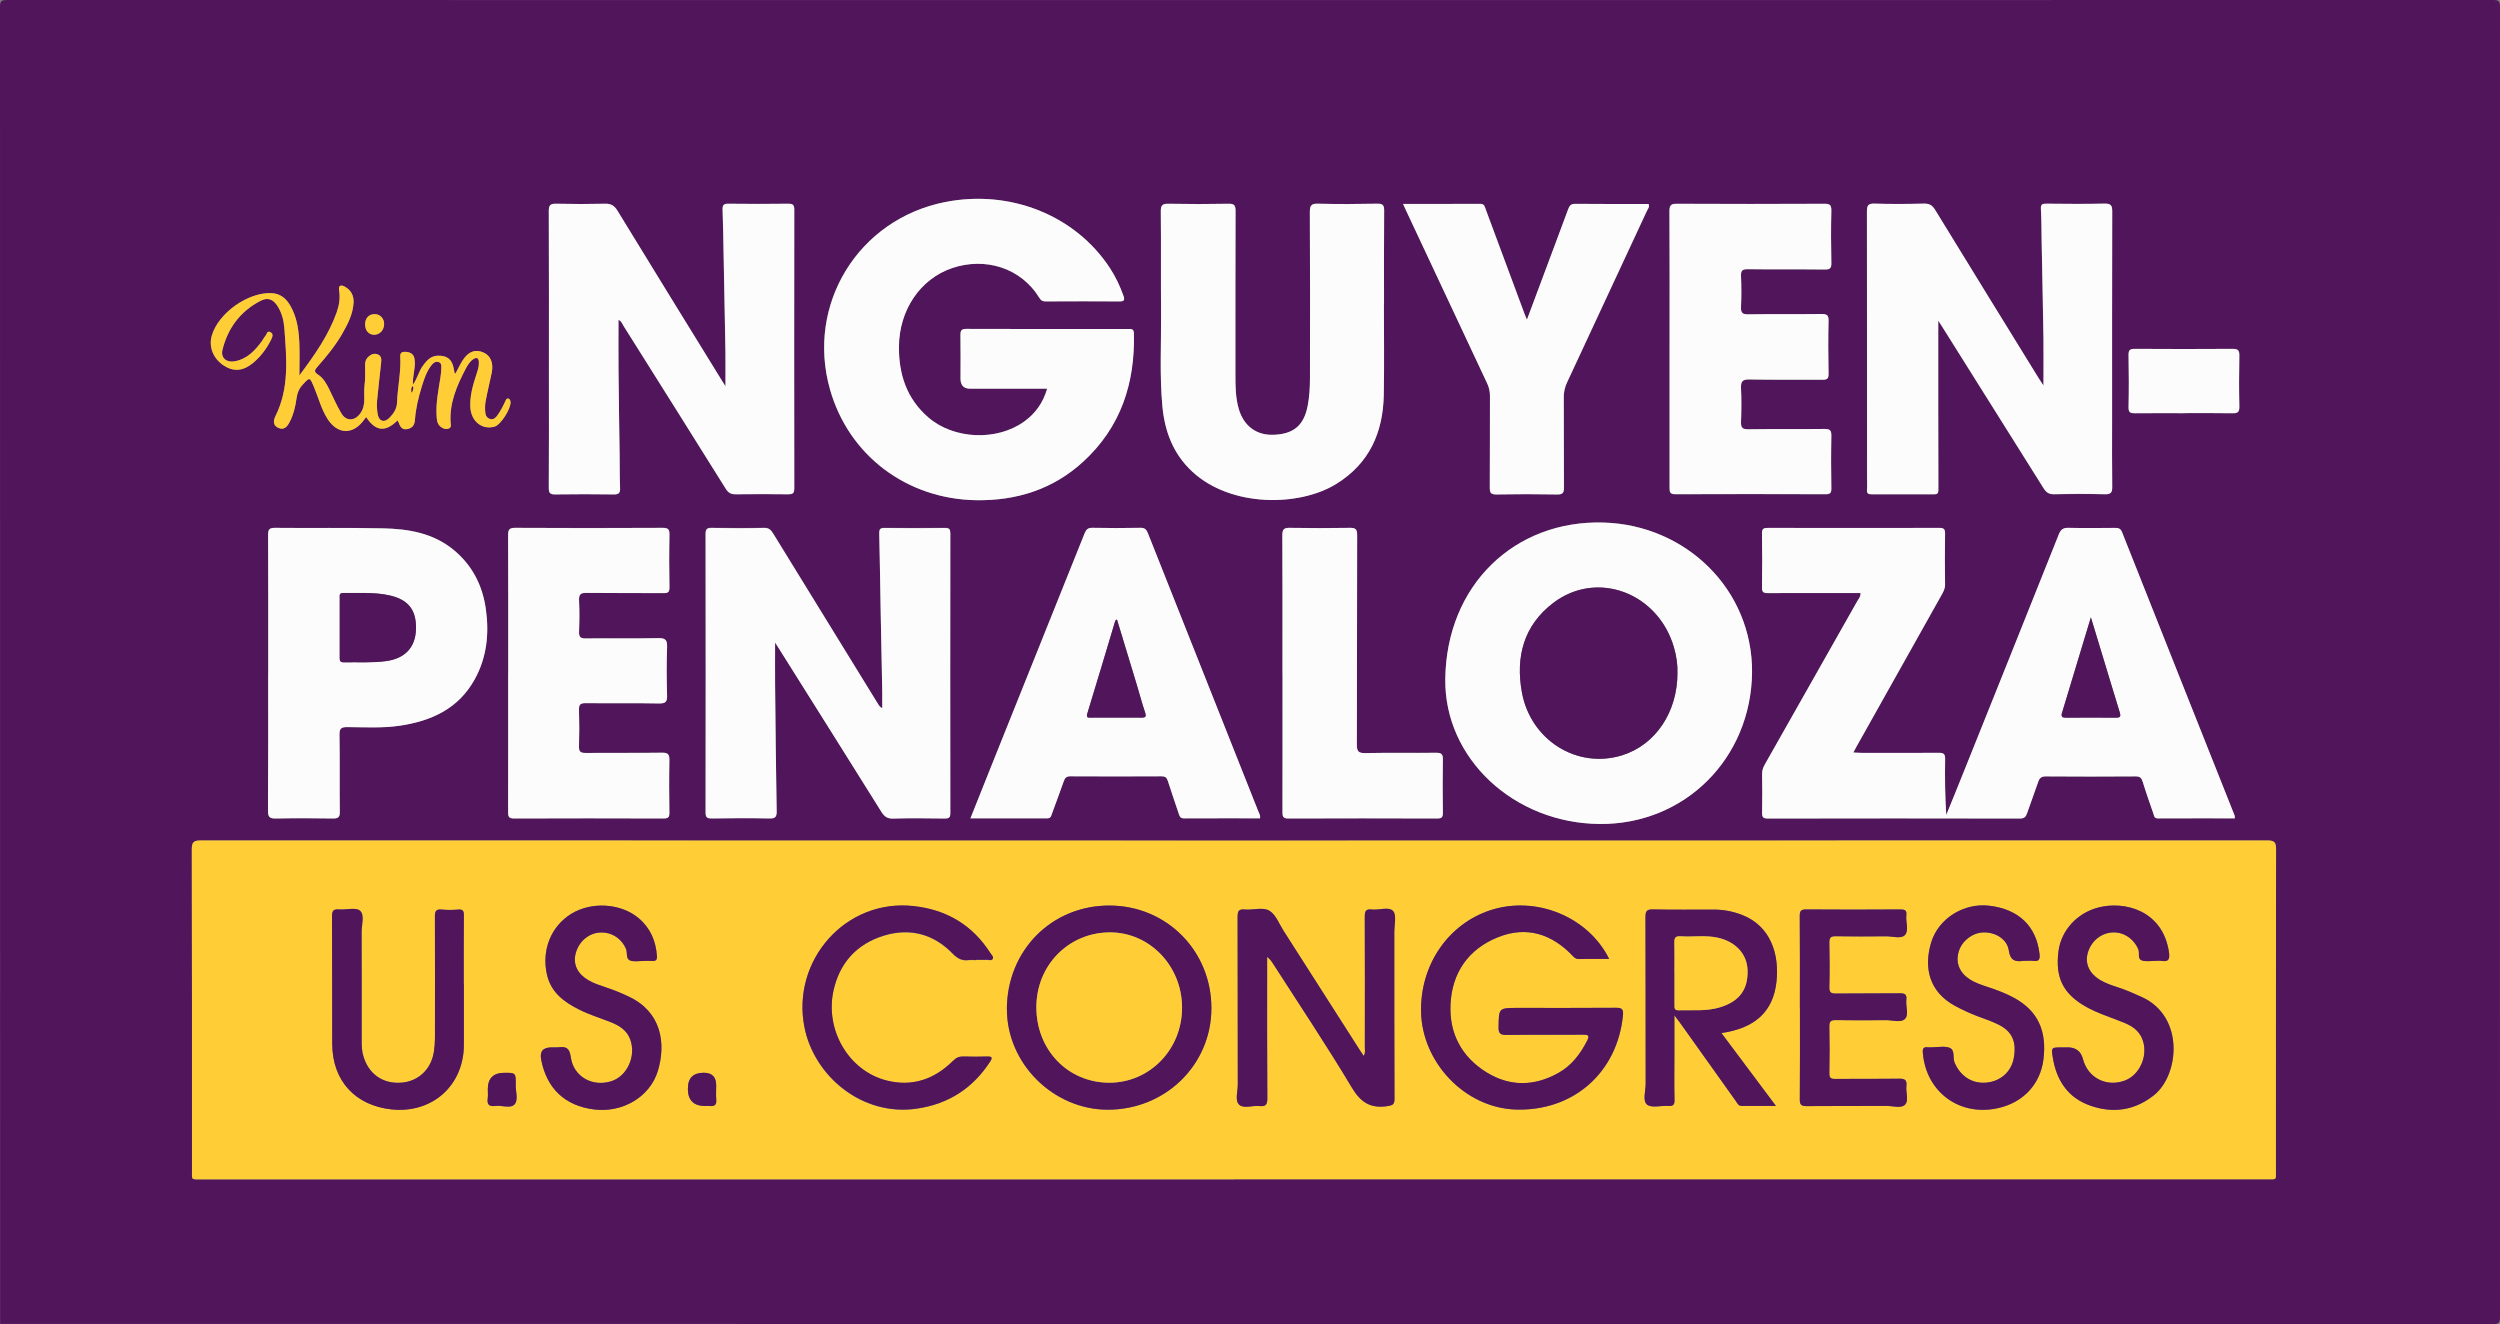 <?xml version="1.0" encoding="UTF-8"?>
<svg id="Layer_2" data-name="Layer 2" xmlns="http://www.w3.org/2000/svg" viewBox="0 0 401.04 212.4">
  <rect x="0" y="0" width="401.04" height="212.4" fill="#808080" stroke="none"/>
  <defs>
    <style>
      .cls-1 {
        fill: #51155b;
      }

      .cls-1, .cls-2, .cls-3 {
        stroke-width: 0px;
      }

      .cls-2 {
        fill: #fdfcfd;
      }

      .cls-3 {
        fill: #ffce37;
      }
    </style>
  </defs>
  <g id="Layer_1-2" data-name="Layer 1">
    <g>
      <path class="cls-1" d="m.02,212.38C.02,141.95.02,71.53,0,1.1,0,.2.2,0,1.1,0c132.95.02,265.89.02,398.84,0,.9,0,1.1.2,1.1,1.1-.02,70.07-.02,140.13,0,210.2,0,.9-.2,1.1-1.1,1.1-133.31-.02-266.61-.02-399.92-.02Zm197.98-23.2c55.19,0,110.38,0,165.57,0,1.74,0,1.51.22,1.51-1.54,0-17.12,0-34.23.03-51.35,0-1.1-.19-1.47-1.4-1.46-110.5.03-221,.03-331.51,0-1.15,0-1.44.27-1.44,1.44.04,17.12.03,34.23.03,51.35,0,1.76-.21,1.57,1.63,1.57,55.19,0,110.38,0,165.57,0Zm160.5-57.9c-.01-.2,0-.33-.03-.43-6.02-15.14-12.05-30.29-18.05-45.44-.25-.63-.59-.72-1.16-.71-2.48.02-4.96.05-7.44-.01-.86-.02-1.24.27-1.56,1.06-5.06,12.7-10.15,25.38-15.24,38.07-.93,2.31-1.87,4.62-2.81,6.93-.2-3.02-.23-6-.18-8.97.01-.81-.24-1-1.01-1-4.12.03-8.24.02-12.36.01-.41,0-.83-.04-1.36-.06.22-.41.36-.69.52-.96,4.53-8.07,9.06-16.14,13.58-24.21.31-.55.63-1.07.62-1.77-.04-2.72-.04-5.44,0-8.16.01-.75-.21-.93-.94-.93-9.16.03-18.32.02-27.47,0-.7,0-.97.13-.96.91.05,2.88.05,5.76,0,8.64-.01.77.25.92.96.91,3.16-.03,6.32-.01,9.48-.01,1.78,0,3.57,0,5.37,0,.03.59-.31.92-.51,1.28-4.93,8.72-9.86,17.43-14.8,26.14-.28.49-.49.97-.48,1.56.03,2.08.04,4.16,0,6.24-.01.7.13.95.91.95,13.48-.03,26.95-.03,40.43,0,.71,0,.96-.26,1.17-.86.56-1.66,1.2-3.3,1.76-4.96.22-.65.49-.94,1.25-.94,4.8.04,9.6.04,14.4,0,.71,0,.95.25,1.14.88.53,1.71,1.13,3.4,1.71,5.09.12.34.11.77.71.77,4.11-.02,8.22-.01,12.35-.01ZM167.96,62.35c-.65,2.25-1.88,3.97-3.68,5.27-4.4,3.16-11.31,2.88-15.4-.67-3.44-2.98-4.72-6.88-4.7-11.33.04-5.87,3.4-10.88,8.55-12.62,5.19-1.75,10.99-.14,14.02,4.84.24.4.54.51.98.51,3.96-.01,7.92-.02,11.88,0,.73,0,.8-.29.6-.86-.56-1.59-1.27-3.1-2.2-4.51-5.54-8.45-15.97-12.63-26.4-10.57-13.95,2.74-22.36,16.44-18.48,30.08,3,10.54,12.28,17.58,23.47,17.75,6.48.1,12.31-1.75,17.14-6.18,6.03-5.53,8.33-12.57,8.13-20.59-.02-.77-.45-.69-.94-.69-8.64,0-17.28.01-25.92-.02-.84,0-.97.29-.96,1.02.04,2.32.01,4.64.01,6.96q0,1.61,1.55,1.61c4.08,0,8.15,0,12.32,0Zm113.09,45.46c.05-13.27-10.6-23.6-23.81-23.99-14.26-.43-25.23,10.03-25.4,25.14-.14,12.71,11.01,23.11,24.79,23.21,13.63.1,24.28-10.53,24.42-24.36Zm29.87-56.34c.12.18.36.54.59.9,5.44,8.65,10.87,17.29,16.29,25.95.42.67.85,1,1.7.98,2.72-.06,5.44-.07,8.15,0,.99.03,1.18-.32,1.17-1.22-.05-3.56-.02-7.12-.02-10.67,0-11.15-.01-22.31.02-33.46,0-.98-.22-1.29-1.24-1.27-3.12.07-6.24.04-9.35.01-.65,0-.89.12-.85.85.1,1.79.09,3.59.12,5.39.1,5.15.21,10.3.29,15.45.04,2.41,0,4.82,0,7.49-.35-.54-.57-.86-.77-1.18-5.55-9-11.1-18-16.62-27.02-.45-.74-.93-1.01-1.8-.99-2.64.06-5.28.08-7.91,0-1.05-.03-1.22.32-1.22,1.28.03,14.19.02,28.38.02,42.58,0,.68.04,1.36-.01,2.04-.04.61.22.73.76.73,3.32-.02,6.64-.01,9.96,0,.53,0,.73-.11.73-.74-.03-9.06-.02-18.12-.02-27.07Zm-211.71-.14c.47.17.57.59.77.91,5.49,8.71,10.97,17.43,16.42,26.16.41.66.84.91,1.62.9,2.8-.05,5.6-.04,8.4,0,.69,0,.98-.13.98-.92-.02-14.92-.02-29.83,0-44.75,0-.75-.23-.95-.96-.94-3.2.03-6.4.04-9.6,0-.74,0-.97.19-.94.94.09,2.51.12,5.03.17,7.55.1,5.11.21,10.23.29,15.34.03,1.72,0,3.44,0,5.46-.35-.55-.52-.82-.68-1.09-5.56-9.04-11.14-18.06-16.67-27.12-.5-.82-1.04-1.11-1.99-1.08-2.6.06-5.2.06-7.8,0-.93-.02-1.21.21-1.2,1.18.04,9,.02,18,.02,26.99,0,5.8.02,11.6-.02,17.4,0,.84.23,1.07,1.06,1.06,3.12-.05,6.24-.04,9.36,0,.78.01,1.04-.21,1.01-1-.07-1.8-.05-3.6-.07-5.4-.06-4.56-.13-9.11-.18-13.67-.03-2.62,0-5.24,0-7.9Zm25.12,51.71c.36.57.57.89.77,1.21,5.44,8.65,10.88,17.3,16.29,25.96.47.75.95,1.1,1.89,1.07,2.76-.08,5.52-.05,8.28-.01.66,0,.88-.17.88-.86-.02-14.96-.02-29.91,0-44.87,0-.66-.16-.89-.85-.88-3.24.04-6.48.04-9.72,0-.72,0-.85.25-.83.9.1,4.39.16,8.79.24,13.18.07,4.03.16,8.07.24,12.1.02.91,0,1.83,0,2.74-.38-.2-.53-.44-.67-.67-5.61-9.11-11.21-18.21-16.81-27.32-.35-.56-.66-.96-1.46-.94-2.8.06-5.6.05-8.4,0-.78-.01-1,.21-1,.99.02,14.88.02,29.75,0,44.63,0,.79.21,1,.99.99,3.08-.04,6.16-.06,9.24,0,.95.02,1.19-.24,1.17-1.18-.12-6.75-.18-13.51-.25-20.26-.02-2.17,0-4.34,0-6.81Zm97.66-54.25s.02,0,.03,0c0-5-.02-10,.02-15,0-.91-.24-1.14-1.13-1.12-3.16.06-6.32.08-9.48,0-1.1-.03-1.31.31-1.31,1.34.04,8.88.03,17.76.02,26.63,0,1.52-.08,3.03-.38,4.53-.61,3.06-2.21,4.43-5.38,4.57-2.82.12-4.87-1.4-5.67-4.17-.5-1.75-.53-3.55-.53-5.35,0-8.8-.02-17.6.02-26.39,0-.88-.2-1.17-1.12-1.15-3.2.06-6.4.06-9.6,0-.97-.02-1.28.19-1.27,1.22.06,5.44,0,10.88.04,16.32.04,4.99-.25,10,.22,14.98.38,4.01,1.72,7.58,4.76,10.42,6.2,5.78,17.17,5.67,23.1,2.02,5.35-3.29,7.53-8.28,7.65-14.32.09-4.84.02-9.68.02-14.52Zm-19.88,82.47c.09-.47-.14-.78-.27-1.1-5.91-14.88-11.82-29.76-17.72-44.64-.24-.59-.49-.87-1.19-.85-2.56.05-5.12.05-7.68,0-.73-.01-1.02.27-1.28.9-4.85,12.13-9.72,24.25-14.59,36.38-1.23,3.06-2.44,6.12-3.72,9.32,4.21,0,8.27,0,12.34,0,.55,0,.61-.38.74-.76.62-1.72,1.28-3.43,1.88-5.16.19-.55.4-.83,1.07-.82,4.88.03,9.76.03,14.63,0,.58,0,.83.19,1,.73.55,1.75,1.17,3.47,1.74,5.22.14.43.23.8.84.8,4.07-.02,8.14-.01,12.2-.01Zm-159.09-23.26c0,7.35.02,14.71-.03,22.06,0,1.03.29,1.25,1.27,1.23,3.04-.06,6.08-.06,9.11,0,.86.01,1.15-.15,1.14-1.09-.06-4.12.01-8.23-.05-12.35-.02-1.04.31-1.22,1.27-1.22,2.79.01,5.59.19,8.38-.22,5.09-.75,9.43-2.72,12.04-7.44,1.95-3.52,2.34-7.36,1.79-11.26-.54-3.84-2.22-7.14-5.3-9.61-3.26-2.62-7.16-3.25-11.14-3.35-5.79-.14-11.59-.03-17.39-.08-.94,0-1.1.29-1.1,1.15.03,7.39.02,14.79.02,22.18Zm224.8-52.07c0,7.44,0,14.87,0,22.31,0,.67.02,1.07.92,1.07,8.04-.04,16.07-.03,24.11,0,.75,0,.93-.22.92-.94-.04-2.8-.05-5.6,0-8.39.02-.87-.17-1.15-1.1-1.13-4.08.06-8.16-.01-12.23.05-.99.01-1.2-.31-1.16-1.21.07-1.8.08-3.6,0-5.39-.05-1.04.19-1.42,1.34-1.4,3.92.08,7.84.01,11.75.05.73,0,.96-.19.95-.94-.04-2.84-.06-5.68,0-8.51.02-.94-.28-1.1-1.14-1.09-3.92.05-7.84-.02-11.75.05-.98.02-1.19-.3-1.15-1.2.07-1.64.07-3.28,0-4.92-.04-.88.17-1.15,1.1-1.13,4.12.06,8.24,0,12.35.05.86.01,1.06-.23,1.04-1.06-.05-2.8-.07-5.6,0-8.39.02-.95-.31-1.09-1.16-1.09-7.88.03-15.75.04-23.63,0-.95,0-1.19.25-1.18,1.19.04,7.36.02,14.71.02,22.07Zm-186.3,52.01c0,7.44,0,14.87-.01,22.31,0,.72.11,1.03.95,1.03,8-.04,15.99-.03,23.99,0,.75,0,.94-.21.93-.94-.04-2.8-.05-5.6,0-8.4.02-.92-.21-1.23-1.18-1.21-4.08.06-8.16,0-12.24.04-.82,0-1.11-.19-1.08-1.05.06-1.96.06-3.92,0-5.88-.03-.86.25-1.06,1.08-1.06,3.92.04,7.84-.03,11.76.05,1.11.02,1.32-.33,1.29-1.34-.07-2.56-.08-5.12,0-7.67.04-1.12-.21-1.5-1.41-1.47-3.88.08-7.76,0-11.64.05-.83,0-1.11-.22-1.07-1.07.06-1.68.07-3.36,0-5.04-.04-.94.23-1.22,1.19-1.2,4.12.05,8.24,0,12.36.04.73,0,.96-.18.95-.93-.04-2.8-.05-5.6,0-8.4.02-.87-.18-1.14-1.1-1.14-7.88.04-15.75.04-23.63,0-1,0-1.15.33-1.15,1.21.03,7.36.02,14.71.02,22.07ZM225.09,32.71c.2.45.31.7.43.95,4.35,9.27,8.69,18.54,13.05,27.81.32.67.46,1.33.46,2.07-.02,4.88,0,9.75-.03,14.63,0,.85.14,1.17,1.09,1.15,3.24-.07,6.48-.06,9.71,0,.94.02,1.11-.29,1.1-1.15-.04-4.84,0-9.67-.03-14.51,0-.82.17-1.56.52-2.3,4.28-9.17,8.55-18.35,12.81-27.52.16-.33.47-.65.27-1.12-3.92,0-7.83.02-11.75-.02-.73,0-.95.32-1.16.9-1.2,3.25-2.42,6.49-3.63,9.74-.97,2.59-1.94,5.18-2.97,7.95-.19-.47-.3-.72-.4-.98-2.07-5.56-4.13-11.13-6.2-16.69-.16-.43-.19-.92-.88-.92-4.07.02-8.14.01-12.37.01Zm-19.35,75.33c0,7.4,0,14.8-.01,22.19,0,.69.05,1.07.93,1.06,7.96-.04,15.92-.03,23.87,0,.75,0,.94-.21.93-.94-.04-2.84-.04-5.68,0-8.52.01-.82-.21-1.09-1.06-1.08-3.8.04-7.6-.03-11.4.05-1.12.02-1.35-.31-1.34-1.38.04-11.2.01-22.39.05-33.59,0-.97-.28-1.17-1.19-1.16-3.2.05-6.4.05-9.6,0-.92-.02-1.21.2-1.21,1.17.04,7.4.02,14.79.02,22.19ZM48.02,60.24c0-2,.06-3.64-.01-5.27-.09-2.04-.38-4.06-1.41-5.88-.66-1.17-1.58-1.99-3.01-2.07-3.8-.2-8.61,3.22-9.63,6.85-.5,1.8.25,3.65,1.93,4.76,1.54,1.01,3.09.91,4.63-.36,1.25-1.03,2.21-2.3,2.94-3.74.22-.44.47-.96-.1-1.26-.53-.27-.58.39-.81.64-.21.23-.34.54-.53.79-1.13,1.55-2.4,2.9-4.41,3.26-1.3.23-2.24-.58-1.93-1.84.86-3.5,2.88-6.2,6.11-7.87,1.17-.61,2.05-.24,2.75.88.67,1.07.98,2.28,1.07,3.52.35,4.77.83,9.56-1.42,14.08-.35.71-.46,1.53.5,1.92.93.38,1.42-.28,1.78-.98.62-1.18.91-2.46,1.09-3.77.11-.81.36-1.5.93-2.13,1.19-1.31,1.18-1.35,1.88.33.71,1.69,1.16,3.48,2.14,5.05,1.61,2.57,4.13,2.64,5.89.18.1-.14.21-.27.33-.43,1.52,2.31,3.08,2.46,5.03.54.06.1.12.19.16.29.26.66.53,1.29,1.44,1.09.81-.18,1.13-.63,1.2-1.51.13-1.79.55-3.54,1.08-5.26.39-1.26.78-2.52,1.64-3.56.27-.32.6-.56,1.04-.43.5.14.48.59.47.98-.02.48-.06.96-.13,1.43-.32,2.05-.76,4.09-.63,6.18.04.65.08,1.29.6,1.76.38.33.84.5,1.33.33.53-.18.33-.67.31-1.04-.17-3.12,1.02-5.85,2.41-8.52.31-.6.67-1.2,1.25-1.58.5-.33.83-.24.88.42.05.7-.16,1.34-.38,1.99-.56,1.71-1.07,3.44-.99,5.26.1,2.32,1.91,3.75,3.92,3.15.97-.29,2.62-2.88,2.53-3.96-.02-.27-.14-.48-.38-.54-.22-.06-.33.15-.42.35-.38.84-.79,1.66-1.34,2.4-.28.37-.59.66-1.1.54-.5-.12-.75-.52-.8-.95-.07-.63-.08-1.29.04-1.9.28-1.53.66-3.04.98-4.56.32-1.57-.16-2.75-1.32-3.26-1.3-.57-2.42-.17-3.34,1.26-.43.67-.77,1.41-1.16,2.13-.09-.09-.14-.11-.14-.14-.05-.23-.1-.46-.14-.7-.25-1.43-1.04-2.06-2.48-2.04-1.19.02-1.85.78-2.48,1.64-.67.93-.88,2.09-1.59,3.02-.01-.75.07-1.48.2-2.2.11-.68.18-1.36.05-2.03-.16-.8-.82-1.04-1.54-1.05-.42,0-.76.15-.73.72.15,2.48-.43,4.92-.51,7.39-.04,1.05-.56,1.82-1.25,2.5-.79.79-1.61.58-1.84-.51-.15-.73-.18-1.51-.12-2.26.18-2.03.44-4.05.65-6.07.05-.51.09-1.08-.51-1.34-.64-.27-1.17,0-1.62.45-.32.32-.44.73-.44,1.2,0,1.12.05,2.25-.09,3.35-.2,1.47.32,3.05-.66,4.42-.92,1.29-2.28,1.34-3.08-.01-.73-1.23-1.3-2.56-1.93-3.84-.44-.91-.94-1.8-1.8-2.35-.73-.47-.5-.77-.07-1.27,1.45-1.65,2.85-3.35,3.95-5.26.9-1.56,1.73-3.16,1.83-5.01.06-1.15-.43-2.03-1.42-2.57-.56-.31-1.05-.24-.9.61.2,1.21.02,2.37-.39,3.53-1.3,3.65-3.49,6.77-5.99,10.12Zm302.26,6.04c2.6,0,5.19-.03,7.79.02.84.02,1.19-.13,1.17-1.09-.07-2.71-.05-5.43,0-8.15.01-.81-.18-1.1-1.05-1.09-5.23.04-10.46.03-15.7,0-.76,0-1.03.17-1.02.99.05,2.79.06,5.59,0,8.39-.02.86.32.96,1.04.95,2.6-.03,5.19-.01,7.79-.01ZM61.62,52.01c.02-.92-.64-1.63-1.52-1.62-.91,0-1.52.64-1.53,1.6-.01,1.01.55,1.69,1.42,1.71.9.02,1.61-.72,1.63-1.69Z"/>
      <path class="cls-3" d="m198,189.18c-55.19,0-110.38,0-165.57,0-1.84,0-1.63.2-1.63-1.57,0-17.12.01-34.23-.03-51.35,0-1.16.29-1.44,1.44-1.44,110.5.03,221,.03,331.51,0,1.21,0,1.4.36,1.4,1.46-.04,17.12-.02,34.23-.03,51.35,0,1.76.23,1.54-1.51,1.54-55.19,0-110.38,0-165.57,0Zm60.14-35.35c-3.4-6.84-11.85-10.2-19.11-7.79-6.63,2.2-11.19,8.64-11.06,16.24.14,8.14,7.01,15.41,15.11,15.71,9.28.34,16.39-5.91,17.28-15.14.1-1.01-.23-1.19-1.15-1.18-5.24.04-10.47.02-15.71.02-3.1,0-3.05,0-3.1,3.1-.02,1.03.32,1.25,1.29,1.24,4.12-.05,8.23,0,12.35-.04.86,0,.95.23.58.94-1.09,2.14-2.5,4.01-4.63,5.2-3.83,2.14-7.73,2.22-11.48-.08-4-2.45-6.02-6.23-5.82-10.86.22-5.14,2.88-8.97,7.7-10.87,4.53-1.78,8.53-.5,11.86,2.98.27.29.52.56,1,.55,1.59-.03,3.18-.01,4.9-.01Zm-39.38,15.55c-.23-.34-.42-.62-.61-.91-4.08-6.39-8.16-12.78-12.25-19.17-.71-1.11-1.22-2.56-2.24-3.19-1.07-.67-2.65-.08-3.99-.22-1.04-.11-1.14.37-1.14,1.23.03,8.95,0,17.91.03,26.86,0,1.1-.5,2.55.23,3.23.71.66,2.15.09,3.25.21.98.11,1.27-.19,1.26-1.22-.05-7.19-.03-14.39-.03-21.59,0-.37,0-.75,0-1.12.47.36.73.75.98,1.14,4.22,6.59,8.58,13.09,12.59,19.8,1.43,2.39,2.97,3.4,5.68,3.01.89-.13,1.18-.26,1.18-1.21-.04-8.91-.02-17.83-.03-26.74,0-1.15.39-2.7-.19-3.35-.68-.76-2.26-.12-3.43-.25-.93-.11-1.12.25-1.12,1.13.04,7,.02,13.99.01,20.99,0,.41.13.86-.18,1.36Zm-57.24-7.49c-.02,8.69,7.4,16.1,16.14,16.13,9.25.03,16.63-7.16,16.66-16.23.03-9.22-7.16-16.49-16.33-16.52-9.29-.03-16.45,7.2-16.48,16.62Zm114.63,3.83c5.35-.76,8.29-3.41,8.82-8.19.5-4.48-.95-8.99-5.51-10.75-1.46-.57-2.99-.86-4.56-.86-3.24,0-6.48.05-9.71-.03-1.02-.02-1.23.27-1.23,1.25.04,8.91.02,17.83.03,26.74,0,1.15-.52,2.71.22,3.32.7.58,2.21.15,3.36.22.72.04,1.07-.1,1.05-.95-.06-2.4-.02-4.8-.02-7.19,0-2.02,0-4.04,0-6.4.45.59.71.92.95,1.26,2.97,4.16,5.93,8.33,8.9,12.49.24.34.4.8.96.79,1.74-.01,3.48,0,5.48,0-2.98-3.98-5.81-7.77-8.74-11.69Zm-119.58-11.72c.56,0,1.12.02,1.68,0,.34-.02.8.19.99-.15.19-.34-.2-.65-.38-.94-2.88-4.49-7-6.95-12.3-7.53-10.93-1.21-19.6,8.72-17.53,19.39,1.52,7.82,9.22,14.39,18.03,13.1,5.12-.75,8.98-3.27,11.78-7.56.4-.62.29-.82-.45-.8-1.28.03-2.56.04-3.84,0-.68-.02-1.16.18-1.67.69-2.99,2.97-6.55,4.22-10.71,3.15-6.01-1.55-9.87-8.07-8.47-14.43.98-4.44,3.74-7.48,8.1-8.81,4.21-1.28,7.98-.26,11.06,2.93.73.75,1.47,1.14,2.51,1,.39-.05.8,0,1.2,0Zm-82.16,3.76c0-3.64-.02-7.27.02-10.91,0-.71-.14-1.01-.91-.95-.87.07-1.76.09-2.63,0-.93-.09-1.11.26-1.11,1.13.04,6.47.03,12.95.01,19.42,0,.76-.06,1.52-.17,2.26-.44,2.85-2.54,4.8-5.32,4.97-2.94.18-5.16-1.41-6-4.27-.24-.82-.27-1.65-.27-2.49,0-5.8.01-11.59-.01-17.39,0-1.18.52-2.76-.25-3.44-.67-.58-2.21-.11-3.36-.21-.88-.07-1.14.18-1.13,1.1.04,6.83,0,13.67.03,20.5.02,5.87,3.67,9.86,9.52,10.48,6.53.69,11.59-3.85,11.6-10.39,0-3.28,0-6.55,0-9.83Zm257.25,10.26c-.32,0-.64,0-.96,0-1.59,0-1.63,0-1.39,1.58.58,3.65,2.37,6.47,5.96,7.74,3.67,1.31,7.15.83,10.26-1.64,4.09-3.25,4.95-12.64-1.94-15.76-1.27-.58-2.54-1.14-3.87-1.57-.98-.32-1.97-.65-2.86-1.19-1.67-1.02-2.39-2.57-1.96-4.23.49-1.88,2.07-3.24,3.91-3.37,1.86-.13,3.5,1,4.23,2.72.25.6-.21,1.52.6,1.78.62.2,1.35.05,2.03.06.36,0,.73-.05,1.08,0,1.29.23,1.33-.47,1.19-1.45-1.02-6.7-7.18-8.2-11.33-7.11-3.44.9-5.95,3.7-6.38,7.01-.54,4.18.71,6.76,4.26,8.82,2.01,1.17,4.25,1.8,6.38,2.7,1.16.49,2.18,1.18,2.73,2.39,1.16,2.57-.24,5.96-2.81,6.87-2.94,1.04-5.87-.5-6.64-3.49q-.48-1.87-2.47-1.87Zm-242.62,0c-.2,0-.4,0-.6,0q-2.01,0-1.63,1.96c.9,4.65,3.82,7.4,8.46,7.99,4.61.59,9.03-2.02,10.28-6.24,1.3-4.39.54-9.33-4.56-11.8-1.22-.59-2.47-1.11-3.76-1.53-.98-.33-1.97-.64-2.87-1.17-1.7-1-2.44-2.51-2.04-4.18.46-1.95,2.06-3.36,3.93-3.46,1.86-.1,3.45.94,4.17,2.63.27.63-.08,1.6.7,1.87.64.22,1.42.06,2.14.06.44,0,.88-.03,1.32,0,.61.05.84-.15.8-.8-.17-2.42-1.06-4.49-2.94-6.07-2.86-2.39-7.56-2.68-10.8-.69-3.26,2.01-4.76,5.8-3.92,9.67.64,2.93,2.74,4.47,5.2,5.7,1.61.81,3.33,1.33,5,1.99,1.36.53,2.59,1.26,3.16,2.74,1.02,2.7-.45,5.97-3.06,6.77-3.01.93-6.04-.75-6.46-3.9-.21-1.55-.84-1.71-2.04-1.55-.16.02-.32,0-.48,0Zm235.79-13.88c.44,0,.88-.04,1.32,0,.88.11,1.14-.14,1.03-1.1-.51-4.44-3.3-7.17-8.04-7.74-4.08-.49-8.19,2.01-9.35,5.92-1.21,4.06-.28,7.91,3.82,10.14,1.16.63,2.35,1.19,3.58,1.65,1.12.42,2.26.8,3.33,1.32,2.27,1.11,3.02,2.8,2.52,5.46-.41,2.17-2.14,3.7-4.42,3.89-2.3.2-4.17-1.07-5.07-3.22-.34-.8.13-2.03-.83-2.38-.81-.3-1.82-.07-2.74-.07-.24,0-.48.03-.72,0-.72-.09-.86.23-.8.9.53,6.44,6.12,10.39,12.43,8.77,3.83-.98,6.42-3.87,6.91-7.69.6-4.61-.92-7.84-4.67-9.89-1.33-.73-2.75-1.27-4.19-1.74-1.02-.33-2.05-.66-2.96-1.26-1.65-1.07-2.28-2.65-1.77-4.43.5-1.72,2.22-3.06,4-3.09,1.93-.04,3.77,1.08,4.04,2.89.24,1.62,1.03,1.88,2.35,1.67.08-.01.16,0,.24,0Zm-36.1,7.47c0,4.92.02,9.84-.02,14.75,0,.84.23,1.08,1.07,1.07,4.28-.04,8.56,0,12.83-.03,1.03,0,2.36.45,2.99-.21.63-.65.09-1.98.21-3,.12-1.01-.33-1.17-1.22-1.16-3.4.05-6.8,0-10.2.04-.74,0-.95-.19-.94-.93.05-2.48.05-4.96,0-7.44-.02-.83.19-1.09,1.05-1.07,2.68.06,5.36.04,8.04.01,1.03,0,2.37.44,3.01-.17.71-.67.12-2.04.25-3.1.11-.88-.27-1.05-1.07-1.04-3.4.04-6.8,0-10.2.04-.8.01-1.11-.15-1.08-1.03.07-2.36.06-4.72,0-7.08-.02-.82.18-1.09,1.04-1.08,2.68.06,5.36.04,8.04.01,1.03,0,2.39.44,3.01-.17.73-.73.13-2.12.26-3.22.09-.77-.24-.92-.95-.92-5.04.03-10.08.04-15.11,0-.87,0-1.05.26-1.04,1.08.04,4.88.02,9.75.02,14.63Zm-210.48,13.13c0,.48.05.96-.01,1.43-.14.97.18,1.39,1.21,1.25,1.05-.14,2.44.46,3.09-.25.64-.7.17-2.06.19-3.12.03-1.95,0-1.95-1.82-1.95q-2.66,0-2.66,2.65Zm32.09-.13q0,2.8,2.75,2.8c.24,0,.48-.03.72,0,.8.1,1.17-.16,1.09-1.04-.07-.75-.01-1.51-.01-2.27q0-2.02-1.99-2.02-2.55,0-2.55,2.52Z"/>
      <path class="cls-2" d="m358.5,131.27c-4.14,0-8.24-.01-12.35.01-.6,0-.6-.43-.71-.77-.59-1.69-1.19-3.38-1.71-5.09-.19-.63-.44-.89-1.14-.88-4.8.03-9.6.04-14.4,0-.76,0-1.04.29-1.25.94-.56,1.66-1.2,3.3-1.76,4.96-.2.6-.46.86-1.17.86-13.48-.03-26.95-.03-40.43,0-.78,0-.92-.25-.91-.95.04-2.08.03-4.16,0-6.24,0-.6.2-1.07.48-1.56,4.94-8.71,9.88-17.42,14.8-26.14.21-.36.54-.69.51-1.28-1.8,0-3.59,0-5.37,0-3.16,0-6.32-.02-9.48.01-.7,0-.97-.14-.96-.91.05-2.88.05-5.76,0-8.64-.01-.78.25-.91.96-.91,9.16.02,18.32.02,27.47,0,.73,0,.95.18.94.93-.05,2.72-.04,5.44,0,8.16.01.7-.31,1.22-.62,1.77-4.52,8.07-9.05,16.14-13.58,24.21-.15.27-.3.55-.52.96.53.02.94.06,1.36.06,4.12,0,8.24.02,12.36-.01.77,0,1.02.19,1.01,1-.05,2.98-.02,5.95.18,8.97.94-2.31,1.89-4.61,2.81-6.93,5.09-12.68,10.18-25.37,15.24-38.07.32-.79.7-1.08,1.56-1.06,2.48.06,4.96.03,7.44.01.57,0,.91.08,1.16.71,6,15.15,12.03,30.29,18.05,45.44.04.1.02.23.03.43Zm-23.09-32.26c-1.62,5.36-3.13,10.36-4.64,15.35-.18.6.03.77.62.77,2.68-.02,5.36-.03,8.03,0,.7,0,.82-.23.62-.84-.49-1.56-.95-3.12-1.43-4.69-1.04-3.42-2.07-6.85-3.21-10.59Z"/>
      <path class="cls-2" d="m167.96,62.35c-4.17,0-8.25,0-12.32,0q-1.55,0-1.55-1.61c0-2.32.03-4.64-.01-6.96-.01-.73.12-1.03.96-1.02,8.64.03,17.28.02,25.92.02.49,0,.92-.08.94.69.2,8.02-2.1,15.06-8.13,20.59-4.83,4.43-10.67,6.27-17.14,6.18-11.2-.17-20.48-7.21-23.47-17.75-3.88-13.64,4.53-27.34,18.48-30.08,10.43-2.05,20.86,2.13,26.4,10.57.92,1.41,1.64,2.92,2.2,4.51.2.57.13.87-.6.86-3.96-.03-7.92-.02-11.88,0-.44,0-.74-.11-.98-.51-3.03-4.99-8.83-6.59-14.02-4.84-5.15,1.74-8.51,6.75-8.55,12.62-.03,4.45,1.26,8.35,4.7,11.33,4.1,3.55,11.01,3.84,15.4.67,1.8-1.29,3.03-3.01,3.68-5.27Z"/>
      <path class="cls-2" d="m281.06,107.82c-.13,13.84-10.78,24.46-24.42,24.36-13.78-.1-24.93-10.5-24.79-23.21.16-15.11,11.13-25.57,25.4-25.14,13.21.39,23.87,10.72,23.81,23.99Zm-11.97.12c.05-1.27-.15-2.68-.55-4.07-2.54-8.8-12.36-12.49-19.37-7.15-4.73,3.61-6.06,8.64-5.03,14.32,1.4,7.73,8.9,12.38,16.12,10.11,5.3-1.67,8.84-6.88,8.84-13.21Z"/>
      <path class="cls-2" d="m310.93,51.48c0,8.96-.01,18.02.02,27.07,0,.64-.2.74-.73.74-3.32,0-6.64-.01-9.96,0-.55,0-.81-.12-.76-.73.05-.68.01-1.36.01-2.04,0-14.19,0-28.38-.02-42.58,0-.96.17-1.31,1.22-1.28,2.64.08,5.28.07,7.91,0,.87-.02,1.34.25,1.8.99,5.52,9.02,11.07,18.02,16.62,27.02.2.32.41.64.77,1.18,0-2.67.03-5.08,0-7.49-.08-5.15-.19-10.3-.29-15.45-.03-1.8-.02-3.6-.12-5.39-.04-.73.21-.86.85-.85,3.12.03,6.24.06,9.35-.01,1.02-.02,1.25.29,1.24,1.27-.03,11.15-.02,22.31-.02,33.46,0,3.56-.03,7.12.02,10.67.01.9-.18,1.25-1.17,1.22-2.72-.07-5.44-.07-8.15,0-.85.02-1.28-.31-1.7-.98-5.42-8.66-10.86-17.31-16.29-25.95-.23-.36-.47-.72-.59-.9Z"/>
      <path class="cls-2" d="m99.22,51.34c0,2.66-.02,5.28,0,7.9.04,4.56.12,9.11.18,13.67.02,1.8,0,3.6.07,5.4.03.79-.23,1.01-1.01,1-3.12-.04-6.24-.05-9.36,0-.84.01-1.07-.21-1.06-1.06.04-5.8.02-11.6.02-17.4,0-9,.02-18-.02-26.99,0-.97.28-1.2,1.2-1.18,2.6.06,5.2.06,7.8,0,.94-.02,1.48.26,1.99,1.08,5.53,9.06,11.11,18.09,16.67,27.12.17.27.34.53.68,1.09,0-2.02.02-3.74,0-5.46-.09-5.11-.19-10.23-.29-15.34-.05-2.52-.08-5.03-.17-7.55-.03-.74.2-.95.94-.94,3.2.04,6.4.04,9.6,0,.73,0,.96.2.96.94-.02,14.92-.02,29.83,0,44.75,0,.78-.29.92-.98.92-2.8-.03-5.6-.04-8.4,0-.78.01-1.21-.24-1.62-.9-5.45-8.73-10.94-17.45-16.42-26.16-.2-.31-.3-.74-.77-.91Z"/>
      <path class="cls-2" d="m124.34,103.05c0,2.47-.02,4.64,0,6.81.07,6.75.13,13.51.25,20.26.02.94-.22,1.2-1.17,1.18-3.08-.06-6.16-.05-9.24,0-.78.01-1-.2-.99-.99.02-14.88.02-29.75,0-44.63,0-.79.22-1.01,1-.99,2.8.05,5.6.06,8.4,0,.8-.02,1.11.38,1.46.94,5.6,9.11,11.21,18.22,16.81,27.32.14.23.28.46.67.67,0-.91.01-1.83,0-2.74-.07-4.03-.16-8.07-.24-12.1-.08-4.39-.14-8.79-.24-13.18-.02-.66.12-.91.83-.9,3.24.04,6.48.03,9.72,0,.7,0,.85.23.85.88-.02,14.96-.02,29.91,0,44.87,0,.69-.21.86-.88.86-2.76-.03-5.52-.07-8.28.01-.94.03-1.42-.32-1.89-1.07-5.41-8.67-10.86-17.31-16.29-25.96-.2-.32-.41-.64-.77-1.21Z"/>
      <path class="cls-2" d="m222,48.81c0,4.84.07,9.68-.02,14.52-.11,6.04-2.3,11.03-7.65,14.32-5.94,3.65-16.9,3.76-23.1-2.02-3.04-2.84-4.38-6.41-4.76-10.42-.47-4.99-.18-9.99-.22-14.98-.05-5.44.02-10.88-.04-16.32-.01-1.03.3-1.24,1.27-1.22,3.2.06,6.4.06,9.6,0,.92-.02,1.12.27,1.12,1.15-.03,8.8-.02,17.6-.02,26.39,0,1.8.02,3.59.53,5.35.8,2.77,2.85,4.3,5.67,4.17,3.16-.14,4.76-1.51,5.38-4.57.3-1.5.38-3.01.38-4.53.02-8.88.03-17.76-.02-26.63,0-1.03.21-1.37,1.31-1.34,3.16.08,6.32.06,9.48,0,.89-.02,1.14.21,1.13,1.12-.05,5-.02,10-.02,15,0,0-.02,0-.03,0Z"/>
      <path class="cls-2" d="m202.12,131.27c-4.06,0-8.13-.01-12.2.01-.61,0-.69-.36-.84-.8-.57-1.74-1.19-3.47-1.74-5.22-.17-.54-.42-.73-1-.73-4.88.02-9.76.03-14.63,0-.66,0-.88.28-1.07.82-.6,1.73-1.26,3.44-1.88,5.16-.14.38-.19.76-.74.76-4.06-.01-8.13,0-12.34,0,1.28-3.2,2.49-6.26,3.72-9.32,4.87-12.12,9.74-24.25,14.59-36.38.25-.64.54-.92,1.28-.9,2.56.05,5.12.05,7.68,0,.7-.01.95.26,1.19.85,5.9,14.88,11.81,29.76,17.72,44.64.13.33.35.63.27,1.1Zm-22.94-31.9c-.15.11-.25.14-.27.2-1.49,4.95-2.96,9.91-4.48,14.86-.23.76.16.69.62.69,2.68,0,5.35-.01,8.03,0,.63,0,.86-.1.62-.81-.5-1.47-.89-2.97-1.34-4.46-1.05-3.48-2.11-6.96-3.18-10.48Z"/>
      <path class="cls-2" d="m43.03,108.01c0-7.39.01-14.79-.02-22.18,0-.86.16-1.16,1.1-1.15,5.8.06,11.59-.05,17.39.08,3.98.09,7.88.73,11.14,3.35,3.08,2.48,4.77,5.78,5.3,9.61.55,3.9.16,7.74-1.79,11.26-2.61,4.72-6.96,6.69-12.04,7.44-2.78.41-5.59.24-8.38.22-.96,0-1.29.18-1.27,1.22.07,4.12,0,8.23.05,12.35.01.94-.28,1.1-1.14,1.09-3.04-.05-6.08-.06-9.11,0-.97.02-1.27-.2-1.27-1.23.05-7.35.03-14.71.03-22.06Zm11.46-7.39c0,1.6,0,3.19,0,4.79,0,.48,0,.85.66.83,2.27-.05,4.55.11,6.81-.2,3.01-.42,4.66-2.2,4.76-5.05.11-3.13-1.19-4.82-4.3-5.5-2.44-.54-4.92-.33-7.39-.37-.65,0-.54.44-.54.82,0,1.56,0,3.11,0,4.67Z"/>
      <path class="cls-2" d="m267.83,55.94c0-7.36.02-14.71-.02-22.07,0-.94.23-1.19,1.18-1.19,7.88.04,15.75.04,23.63,0,.85,0,1.18.13,1.16,1.09-.07,2.8-.06,5.6,0,8.39.02.83-.19,1.07-1.04,1.06-4.12-.05-8.24.01-12.35-.05-.93-.01-1.14.26-1.1,1.13.07,1.64.07,3.28,0,4.92-.04.9.17,1.22,1.15,1.2,3.92-.06,7.84,0,11.75-.05.86,0,1.16.15,1.14,1.09-.07,2.84-.05,5.68,0,8.51.01.74-.22.94-.95.94-3.92-.03-7.84.03-11.75-.05-1.15-.02-1.38.35-1.34,1.4.08,1.8.07,3.6,0,5.39-.03.91.18,1.23,1.16,1.21,4.08-.06,8.16,0,12.23-.05.93-.01,1.11.26,1.1,1.13-.06,2.8-.05,5.6,0,8.39.01.72-.17.95-.92.94-8.04-.03-16.07-.03-24.11,0-.9,0-.92-.39-.92-1.07.01-7.44,0-14.87,0-22.31Z"/>
      <path class="cls-2" d="m81.53,107.96c0-7.36.01-14.71-.02-22.07,0-.88.15-1.22,1.15-1.21,7.88.05,15.75.04,23.63,0,.93,0,1.12.27,1.1,1.14-.06,2.8-.05,5.6,0,8.4.01.75-.22.94-.95.93-4.12-.03-8.24.01-12.36-.04-.96-.01-1.23.26-1.19,1.2.08,1.68.07,3.36,0,5.04-.03.85.24,1.08,1.07,1.07,3.88-.04,7.76.03,11.64-.05,1.2-.03,1.45.35,1.41,1.47-.09,2.56-.08,5.12,0,7.67.03,1.01-.17,1.36-1.29,1.34-3.92-.08-7.84,0-11.76-.05-.83,0-1.11.19-1.08,1.06.06,1.96.06,3.92,0,5.88-.03.86.26,1.06,1.08,1.05,4.08-.04,8.16.02,12.24-.04.97-.01,1.2.29,1.18,1.21-.06,2.8-.04,5.6,0,8.4.01.73-.18.94-.93.94-8-.03-15.99-.03-23.99,0-.85,0-.96-.31-.95-1.03.02-7.44.01-14.87.01-22.31Z"/>
      <path class="cls-2" d="m225.09,32.71c4.23,0,8.3.01,12.37-.01.69,0,.72.49.88.92,2.07,5.56,4.13,11.13,6.2,16.69.1.26.21.51.4.98,1.03-2.77,2-5.36,2.97-7.95,1.21-3.25,2.44-6.49,3.63-9.74.21-.58.44-.91,1.16-.9,3.92.04,7.83.02,11.75.02.21.47-.11.79-.27,1.12-4.26,9.18-8.53,18.35-12.81,27.52-.34.74-.52,1.47-.52,2.3.03,4.84,0,9.67.03,14.51,0,.86-.17,1.17-1.1,1.15-3.24-.06-6.48-.06-9.71,0-.95.02-1.1-.31-1.09-1.15.04-4.88,0-9.75.03-14.63,0-.74-.14-1.4-.46-2.07-4.36-9.26-8.7-18.54-13.05-27.81-.12-.25-.23-.5-.43-.95Z"/>
      <path class="cls-2" d="m205.73,108.04c0-7.4.02-14.8-.02-22.19,0-.97.29-1.19,1.21-1.17,3.2.05,6.4.05,9.6,0,.91-.02,1.19.19,1.19,1.16-.04,11.2,0,22.39-.05,33.59,0,1.06.22,1.4,1.34,1.38,3.8-.08,7.6,0,11.4-.05.85,0,1.08.26,1.06,1.08-.05,2.84-.04,5.68,0,8.52.01.73-.17.94-.93.94-7.96-.03-15.92-.03-23.87,0-.88,0-.93-.37-.93-1.06.02-7.4.01-14.79.01-22.19Z"/>
      <path class="cls-3" d="m48.02,60.24c2.5-3.35,4.69-6.47,5.99-10.12.41-1.15.59-2.31.39-3.53-.14-.86.34-.92.9-.61.99.54,1.48,1.43,1.42,2.57-.1,1.85-.94,3.45-1.83,5.01-1.1,1.91-2.5,3.61-3.95,5.26-.43.5-.66.8.07,1.27.86.55,1.35,1.44,1.8,2.35.63,1.29,1.21,2.61,1.93,3.84.8,1.36,2.16,1.3,3.08.01.98-1.37.46-2.95.66-4.42.15-1.1.09-2.23.09-3.35,0-.47.12-.88.44-1.2.45-.45.98-.72,1.62-.45.6.25.56.83.51,1.34-.2,2.02-.47,4.04-.65,6.07-.06.75-.03,1.53.12,2.26.23,1.09,1.05,1.3,1.84.51.68-.69,1.21-1.45,1.25-2.5.08-2.47.66-4.9.51-7.39-.03-.57.31-.73.73-.72.72.01,1.38.25,1.54,1.05.13.67.06,1.35-.05,2.03-.12.72-.21,1.45-.2,2.2.7-.94.92-2.09,1.59-3.02.63-.87,1.29-1.63,2.48-1.64,1.44-.02,2.23.61,2.48,2.04.04.23.09.47.14.7,0,.03.05.06.14.14.39-.72.73-1.45,1.16-2.13.92-1.44,2.05-1.84,3.34-1.26,1.15.51,1.64,1.68,1.32,3.26-.31,1.52-.69,3.03-.98,4.56-.11.62-.11,1.28-.04,1.9.05.43.3.84.8.95.51.12.82-.17,1.1-.54.55-.74.96-1.56,1.34-2.4.09-.19.2-.4.42-.35.23.06.35.27.38.54.09,1.07-1.56,3.67-2.53,3.96-2.01.6-3.82-.83-3.92-3.15-.08-1.82.43-3.55.99-5.26.21-.64.43-1.29.38-1.99-.05-.65-.38-.74-.88-.42-.59.39-.94.99-1.25,1.58-1.39,2.67-2.58,5.4-2.41,8.52.02.37.22.86-.31,1.04-.49.17-.95,0-1.33-.33-.53-.46-.57-1.11-.6-1.76-.12-2.1.31-4.13.63-6.18.07-.47.11-.95.13-1.43.02-.4.03-.84-.47-.98-.44-.13-.77.11-1.04.43-.86,1.04-1.25,2.3-1.64,3.56-.53,1.72-.95,3.47-1.08,5.26-.07.88-.39,1.33-1.2,1.51-.91.2-1.18-.44-1.44-1.09-.04-.1-.1-.19-.16-.29-1.95,1.92-3.51,1.76-5.03-.54-.12.15-.23.29-.33.43-1.76,2.46-4.28,2.39-5.89-.18-.99-1.57-1.43-3.37-2.14-5.05-.7-1.68-.69-1.64-1.88-.33-.57.63-.82,1.32-.93,2.13-.18,1.31-.48,2.59-1.09,3.77-.36.7-.85,1.36-1.78.98-.96-.39-.85-1.21-.5-1.92,2.25-4.52,1.77-9.31,1.42-14.08-.09-1.24-.4-2.45-1.07-3.52-.7-1.13-1.57-1.49-2.75-.88-3.23,1.67-5.25,4.36-6.11,7.87-.31,1.26.63,2.07,1.93,1.84,2-.35,3.28-1.71,4.41-3.26.19-.26.32-.56.53-.79.24-.26.28-.92.81-.64.57.29.32.81.1,1.26-.73,1.45-1.69,2.72-2.94,3.74-1.54,1.26-3.09,1.37-4.63.36-1.68-1.11-2.43-2.96-1.93-4.76,1.02-3.63,5.83-7.05,9.63-6.85,1.43.08,2.35.9,3.01,2.07,1.03,1.82,1.32,3.84,1.41,5.88.07,1.63.01,3.26.01,5.27Zm18.19,1.69c-.25.28-.24.57-.18,1.07.26-.46.34-.74.18-1.07Z"/>
      <path class="cls-2" d="m350.28,66.28c-2.6,0-5.19-.02-7.79.01-.72,0-1.05-.09-1.04-.95.06-2.79.05-5.59,0-8.39-.02-.82.26-.99,1.02-.99,5.23.03,10.46.04,15.7,0,.87,0,1.06.28,1.05,1.09-.05,2.71-.06,5.43,0,8.15.03.96-.32,1.11-1.17,1.09-2.6-.05-5.19-.02-7.79-.02Z"/>
      <path class="cls-3" d="m61.62,52.01c-.02.97-.73,1.71-1.63,1.69-.87-.02-1.43-.7-1.42-1.71.01-.96.62-1.6,1.53-1.6.87,0,1.53.7,1.52,1.62Z"/>
      <path class="cls-1" d="m258.14,153.83c-1.72,0-3.31-.02-4.9.01-.48,0-.73-.26-1-.55-3.33-3.48-7.34-4.76-11.86-2.98-4.82,1.9-7.48,5.73-7.7,10.87-.2,4.63,1.82,8.41,5.82,10.86,3.75,2.3,7.65,2.22,11.48.08,2.13-1.19,3.54-3.05,4.63-5.2.36-.71.27-.95-.58-.94-4.12.03-8.23-.02-12.35.04-.97.01-1.31-.21-1.29-1.24.05-3.09,0-3.1,3.1-3.1,5.24,0,10.47.02,15.71-.02.92,0,1.25.17,1.15,1.18-.89,9.23-8,15.48-17.28,15.14-8.1-.3-14.97-7.57-15.11-15.71-.13-7.61,4.43-14.04,11.06-16.24,7.27-2.41,15.71.95,19.11,7.79Z"/>
      <path class="cls-1" d="m218.76,169.38c.31-.5.18-.95.18-1.36,0-7,.02-13.99-.01-20.99,0-.88.19-1.24,1.12-1.13,1.18.14,2.76-.5,3.43.25.58.65.19,2.2.19,3.35,0,8.91-.01,17.83.03,26.74,0,.95-.28,1.07-1.18,1.21-2.7.39-4.25-.62-5.68-3.01-4.01-6.71-8.37-13.22-12.59-19.8-.25-.39-.51-.78-.98-1.14,0,.37,0,.75,0,1.12,0,7.2-.02,14.39.03,21.59,0,1.03-.29,1.32-1.26,1.22-1.11-.12-2.54.45-3.25-.21-.73-.67-.22-2.12-.23-3.23-.02-8.95,0-17.91-.03-26.86,0-.86.1-1.34,1.14-1.23,1.34.14,2.92-.45,3.99.22,1.01.63,1.53,2.08,2.24,3.19,4.09,6.39,8.17,12.78,12.25,19.17.18.29.38.57.61.91Z"/>
      <path class="cls-1" d="m161.52,161.88c.02-9.42,7.19-16.65,16.48-16.62,9.17.03,16.36,7.3,16.33,16.52-.03,9.07-7.41,16.25-16.66,16.23-8.74-.03-16.16-7.44-16.14-16.13Zm4.73-.29c.01,6.86,5.08,12.1,11.71,12.09,6.5,0,11.68-5.36,11.66-12.06-.02-6.66-5.19-12.06-11.55-12.05-6.64,0-11.83,5.28-11.82,12.02Z"/>
      <path class="cls-1" d="m276.15,165.72c2.93,3.92,5.76,7.7,8.74,11.69-1.99,0-3.73,0-5.48,0-.56,0-.71-.45-.96-.79-2.97-4.16-5.93-8.33-8.9-12.49-.24-.34-.5-.66-.95-1.26,0,2.36,0,4.38,0,6.4,0,2.4-.04,4.8.02,7.19.02.86-.33,1-1.05.95-1.15-.07-2.66.36-3.36-.22-.74-.61-.22-2.18-.22-3.32-.02-8.91,0-17.83-.03-26.74,0-.98.21-1.28,1.23-1.25,3.24.07,6.48.03,9.71.03,1.58,0,3.1.29,4.56.86,4.56,1.77,6.01,6.28,5.51,10.75-.53,4.78-3.48,7.44-8.82,8.19Zm-7.54-9.58c0,1.68,0,3.36,0,5.03,0,.45-.06.91.63.89,2.27-.06,4.55.2,6.77-.51,3.03-.97,4.41-2.83,4.32-5.93-.07-2.53-1.84-4.51-4.67-5.18-2.01-.48-4.06-.11-6.09-.25-.84-.06-1,.29-.98,1.03.04,1.64.01,3.28.01,4.91Z"/>
      <path class="cls-1" d="m156.58,154c-.4,0-.81-.04-1.2,0-1.03.14-1.77-.24-2.51-1-3.08-3.18-6.85-4.21-11.06-2.93-4.36,1.33-7.12,4.37-8.1,8.81-1.4,6.36,2.46,12.88,8.47,14.43,4.16,1.07,7.72-.18,10.71-3.15.51-.51.98-.71,1.67-.69,1.28.04,2.56.03,3.84,0,.73-.02.85.18.45.8-2.79,4.29-6.65,6.81-11.78,7.56-8.81,1.29-16.51-5.28-18.03-13.1-2.08-10.67,6.6-20.6,17.53-19.39,5.3.59,9.42,3.04,12.3,7.53.18.29.57.6.38.94-.19.34-.65.13-.99.15-.56.03-1.12,0-1.68,0Z"/>
      <path class="cls-1" d="m74.41,157.75c0,3.28,0,6.55,0,9.83,0,6.54-5.06,11.08-11.6,10.39-5.84-.62-9.49-4.61-9.52-10.48-.03-6.83.01-13.67-.03-20.5,0-.92.25-1.17,1.13-1.1,1.15.09,2.7-.38,3.36.21.77.67.24,2.25.25,3.44.03,5.8.01,11.59.01,17.39,0,.84.02,1.67.27,2.49.84,2.85,3.07,4.45,6,4.27,2.78-.17,4.88-2.11,5.32-4.97.11-.75.17-1.51.17-2.26.01-6.47.02-12.95-.01-19.42,0-.87.18-1.23,1.11-1.13.87.09,1.76.07,2.63,0,.77-.06.92.24.91.95-.03,3.64-.02,7.27-.02,10.91Z"/>
      <path class="cls-1" d="m331.66,168.01q1.98,0,2.47,1.87c.77,2.99,3.7,4.53,6.64,3.49,2.58-.91,3.97-4.3,2.81-6.87-.54-1.21-1.56-1.9-2.73-2.39-2.13-.9-4.37-1.53-6.38-2.7-3.55-2.06-4.8-4.64-4.26-8.82.43-3.31,2.94-6.11,6.38-7.01,4.15-1.09,10.31.41,11.33,7.11.15.98.1,1.67-1.19,1.45-.35-.06-.72,0-1.08,0-.68,0-1.41.14-2.03-.06-.81-.26-.35-1.18-.6-1.78-.73-1.72-2.37-2.85-4.23-2.72-1.84.13-3.42,1.49-3.91,3.37-.43,1.66.29,3.21,1.96,4.23.89.54,1.88.87,2.86,1.19,1.33.43,2.6.99,3.87,1.57,6.89,3.12,6.03,12.51,1.94,15.76-3.11,2.47-6.59,2.94-10.26,1.64-3.59-1.28-5.38-4.09-5.96-7.74-.25-1.57-.2-1.58,1.39-1.58.32,0,.64,0,.96,0Z"/>
      <path class="cls-1" d="m89.04,168.01c.16,0,.32.02.48,0,1.19-.15,1.83,0,2.04,1.55.42,3.15,3.45,4.83,6.46,3.9,2.61-.81,4.08-4.08,3.06-6.77-.56-1.48-1.8-2.2-3.16-2.74-1.67-.66-3.39-1.18-5-1.99-2.46-1.23-4.56-2.77-5.2-5.7-.84-3.87.67-7.66,3.92-9.67,3.23-1.99,7.94-1.71,10.8.69,1.88,1.58,2.77,3.65,2.94,6.07.05.65-.19.85-.8.8-.44-.04-.88,0-1.32,0-.72,0-1.5.16-2.14-.06-.78-.27-.43-1.24-.7-1.87-.72-1.68-2.32-2.73-4.17-2.63-1.87.1-3.47,1.51-3.93,3.46-.4,1.67.34,3.18,2.04,4.18.9.53,1.89.84,2.87,1.17,1.29.43,2.54.94,3.76,1.53,5.1,2.46,5.86,7.41,4.56,11.8-1.25,4.22-5.67,6.83-10.28,6.24-4.64-.59-7.56-3.34-8.46-7.99q-.38-1.96,1.63-1.96c.2,0,.4,0,.6,0Z"/>
      <path class="cls-1" d="m324.83,154.13c-.08,0-.16-.01-.24,0-1.33.2-2.11-.05-2.35-1.67-.27-1.81-2.12-2.93-4.04-2.89-1.78.04-3.5,1.37-4,3.09-.52,1.78.11,3.36,1.77,4.43.91.59,1.94.92,2.96,1.26,1.44.47,2.86,1.01,4.19,1.74,3.75,2.05,5.27,5.28,4.67,9.89-.49,3.83-3.08,6.71-6.91,7.69-6.3,1.62-11.89-2.34-12.43-8.77-.06-.67.08-.99.8-.9.24.03.48,0,.72,0,.92,0,1.92-.23,2.74.07.96.35.5,1.58.83,2.38.91,2.15,2.78,3.42,5.07,3.22,2.28-.2,4.01-1.72,4.42-3.89.5-2.66-.24-4.35-2.52-5.46-1.07-.52-2.21-.9-3.33-1.32-1.23-.47-2.42-1.03-3.58-1.65-4.11-2.23-5.04-6.08-3.82-10.14,1.17-3.9,5.27-6.41,9.35-5.92,4.74.57,7.53,3.31,8.04,7.74.11.95-.16,1.21-1.03,1.1-.43-.05-.88,0-1.32,0Z"/>
      <path class="cls-1" d="m288.73,161.6c0-4.88.02-9.76-.02-14.63,0-.82.17-1.09,1.04-1.08,5.04.04,10.08.03,15.11,0,.71,0,1.04.14.95.92-.13,1.1.47,2.49-.26,3.22-.62.61-1.98.16-3.01.17-2.68.02-5.36.04-8.04-.01-.87-.02-1.06.26-1.04,1.08.05,2.36.06,4.72,0,7.08-.02.88.28,1.04,1.08,1.03,3.4-.04,6.8,0,10.2-.04.81-.01,1.18.15,1.07,1.04-.13,1.05.46,2.43-.25,3.1-.64.61-1.98.16-3.01.17-2.68.02-5.36.04-8.04-.01-.86-.02-1.07.25-1.05,1.07.05,2.48.05,4.96,0,7.44-.01.75.2.94.94.93,3.4-.04,6.8.01,10.2-.04.89-.01,1.34.14,1.22,1.16-.12,1.02.42,2.35-.21,3-.63.66-1.97.2-2.99.21-4.28.02-8.56-.01-12.83.03-.84,0-1.08-.23-1.07-1.07.04-4.92.02-9.83.02-14.75Z"/>
      <path class="cls-1" d="m78.25,174.74q0-2.65,2.66-2.65c1.83,0,1.85,0,1.82,1.95-.02,1.07.45,2.43-.19,3.12-.65.71-2.04.11-3.09.25-1.03.14-1.35-.28-1.21-1.25.07-.47.01-.96.01-1.43Z"/>
      <path class="cls-1" d="m110.35,174.61q0-2.52,2.55-2.52,1.99,0,1.99,2.02c0,.76-.05,1.52.01,2.27.08.87-.29,1.14-1.09,1.04-.23-.03-.48,0-.72,0q-2.75,0-2.75-2.8Z"/>
      <path class="cls-1" d="m335.41,99.01c1.13,3.74,2.17,7.17,3.21,10.59.47,1.56.94,3.13,1.43,4.69.19.61.08.85-.62.84-2.68-.03-5.36-.02-8.03,0-.59,0-.8-.16-.62-.77,1.52-4.99,3.02-9.98,4.64-15.35Z"/>
      <path class="cls-1" d="m269.09,107.94c0,6.33-3.54,11.54-8.84,13.21-7.22,2.27-14.72-2.38-16.12-10.11-1.03-5.68.3-10.72,5.03-14.32,7.01-5.34,16.84-1.64,19.37,7.15.4,1.39.61,2.81.55,4.07Z"/>
      <path class="cls-1" d="m179.18,99.37c1.07,3.52,2.13,7,3.18,10.48.45,1.49.84,2.99,1.34,4.46.24.71,0,.82-.62.81-2.68-.02-5.35,0-8.03,0-.47,0-.86.07-.62-.69,1.52-4.94,2.99-9.9,4.48-14.86.02-.06.12-.09.27-.2Z"/>
      <path class="cls-1" d="m54.5,100.62c0-1.56,0-3.11,0-4.67,0-.38-.11-.83.54-.82,2.47.04,4.95-.17,7.39.37,3.11.68,4.4,2.37,4.3,5.5-.1,2.85-1.75,4.63-4.76,5.05-2.26.32-4.54.15-6.81.2-.67.02-.67-.36-.66-.83.01-1.6,0-3.19,0-4.79Z"/>
      <path class="cls-1" d="m66.21,61.93c.16.34.07.61-.18,1.07-.06-.51-.07-.79.18-1.07Z"/>
      <path class="cls-3" d="m166.25,161.59c-.01-6.74,5.17-12.02,11.82-12.02,6.36,0,11.54,5.39,11.55,12.05.02,6.7-5.16,12.05-11.66,12.06-6.63,0-11.7-5.23-11.71-12.09Z"/>
      <path class="cls-3" d="m268.61,156.14c0-1.64.03-3.28-.01-4.91-.02-.74.14-1.09.98-1.03,2.03.14,4.07-.23,6.09.25,2.82.67,4.59,2.65,4.67,5.18.09,3.1-1.29,4.96-4.32,5.93-2.22.71-4.51.44-6.77.51-.69.02-.63-.44-.63-.89,0-1.68,0-3.36,0-5.03Z"/>
    </g>
  </g>
</svg>